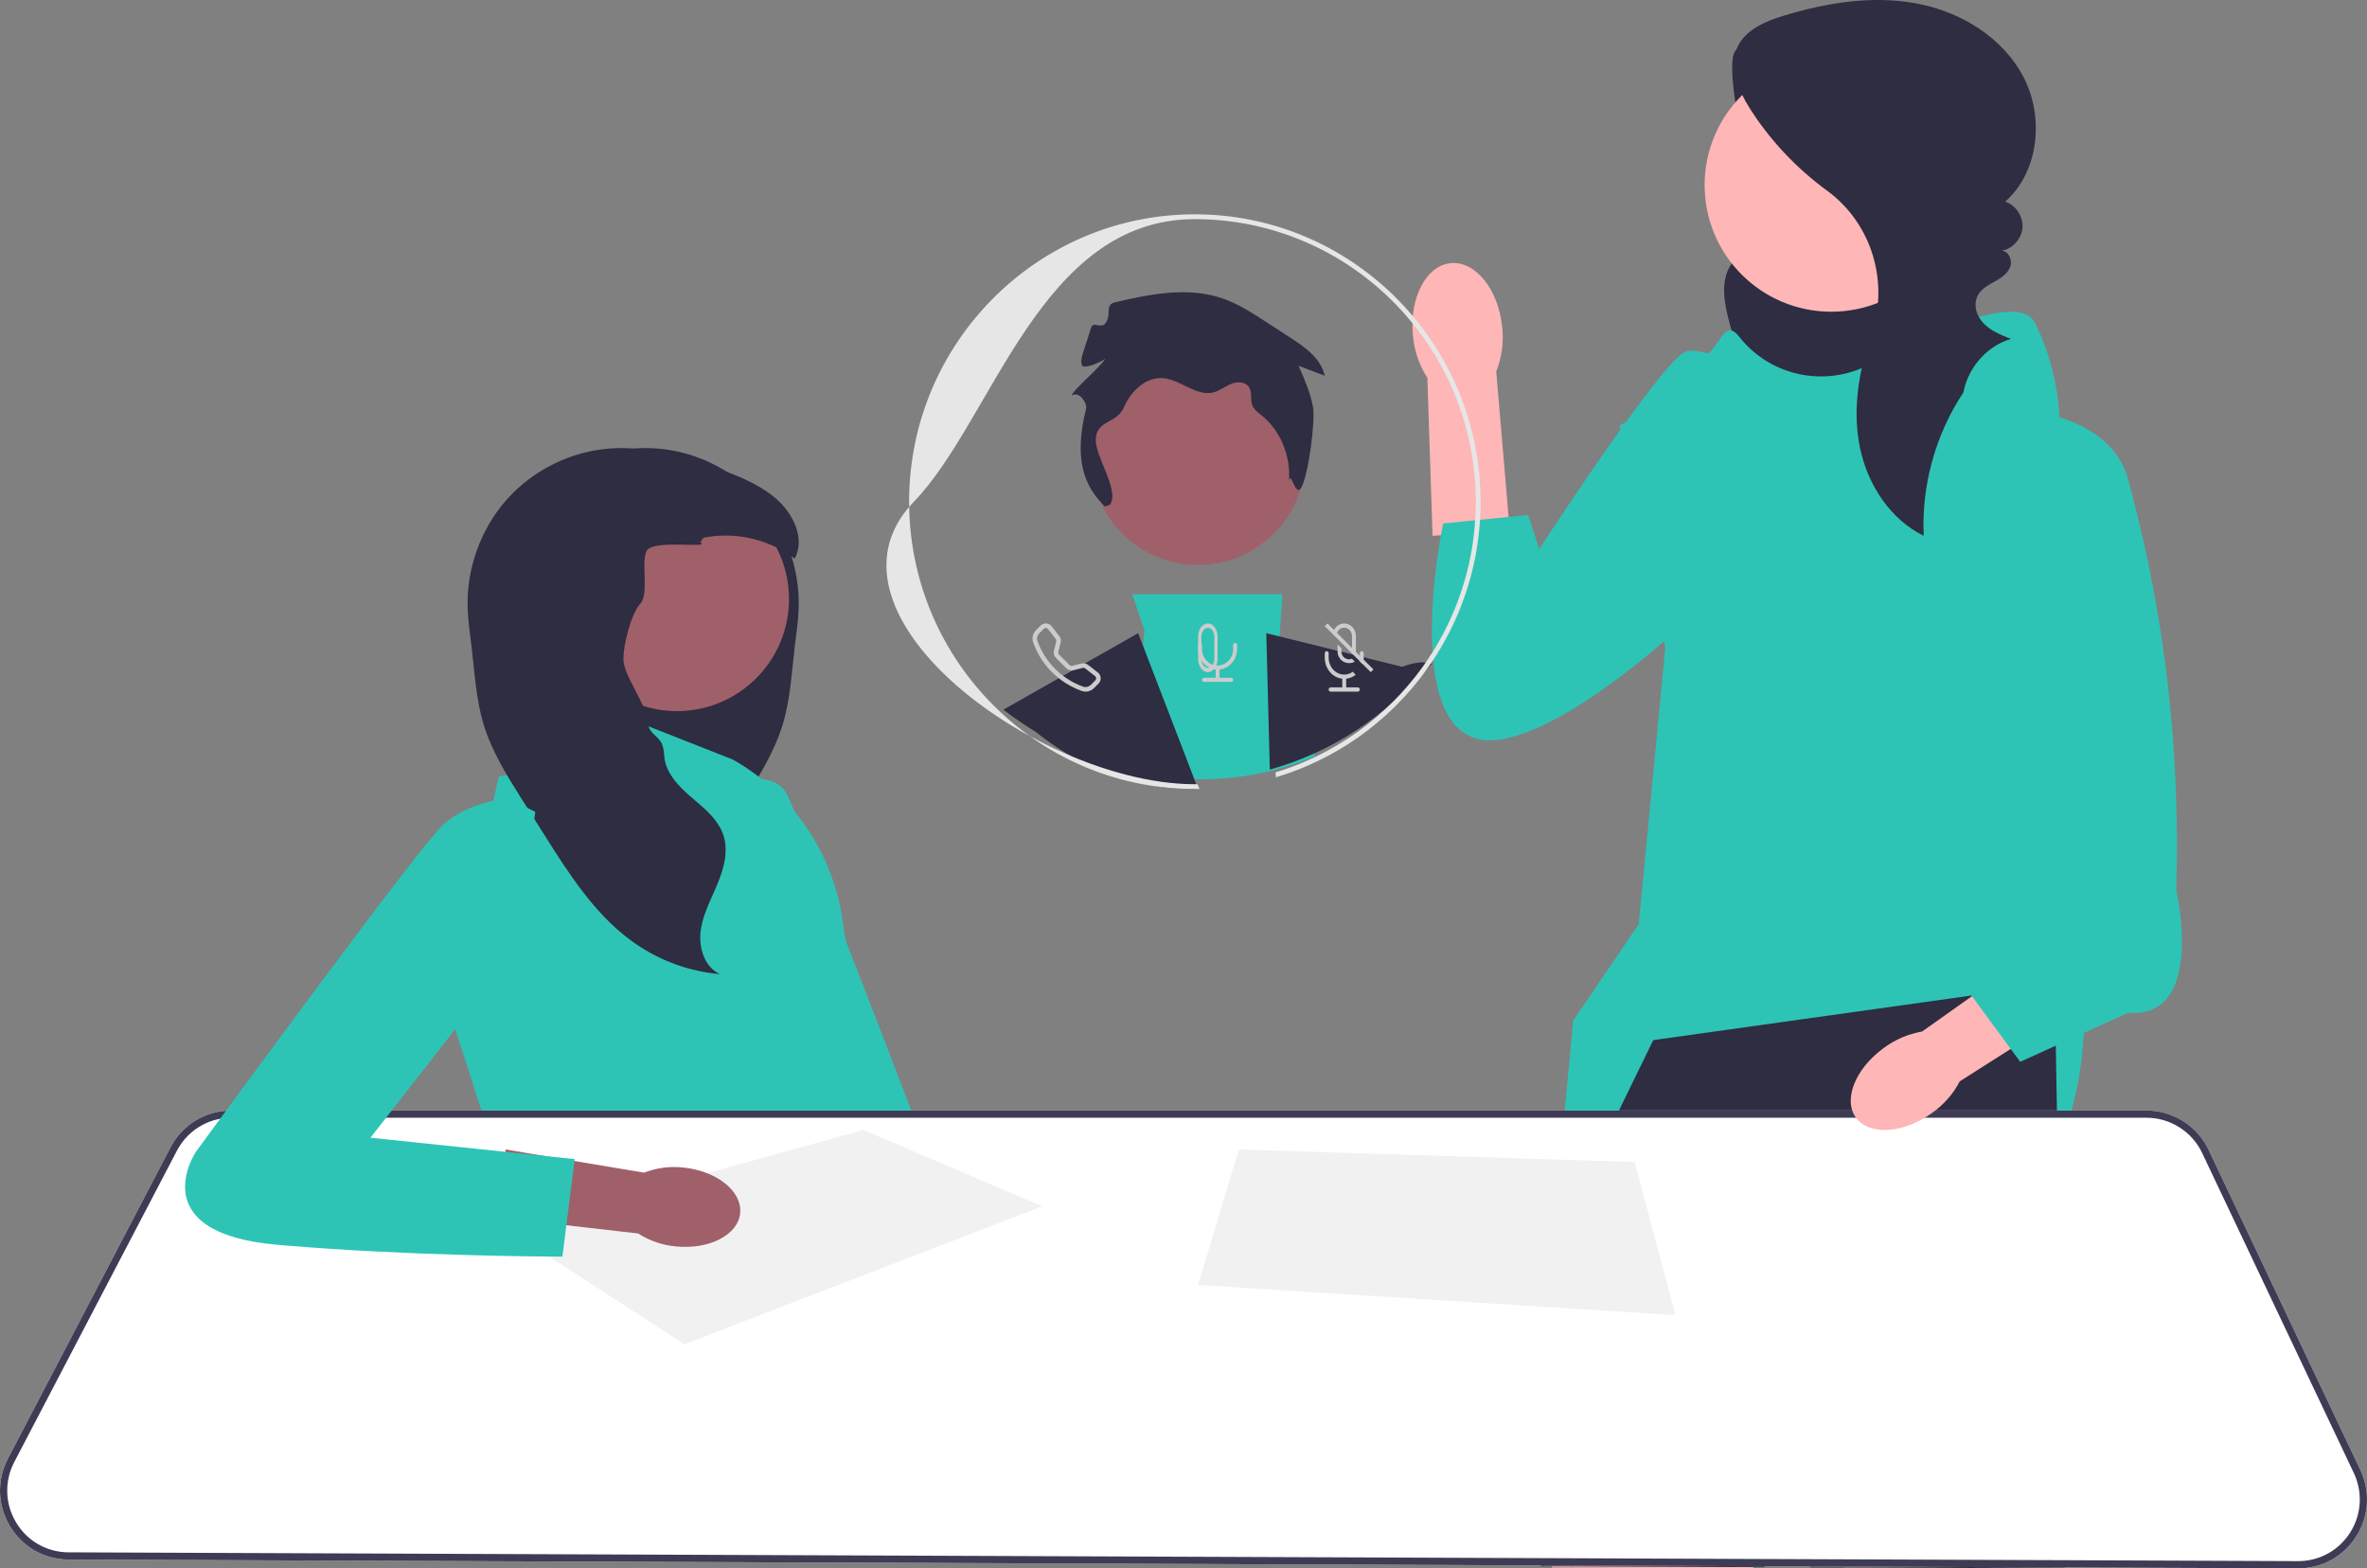 <?xml version="1.0" encoding="UTF-8"?> <svg xmlns="http://www.w3.org/2000/svg" xmlns:xlink="http://www.w3.org/1999/xlink" version="1.1" width="243px" height="161px" viewBox="0 0 243.0 161.0"><rect x="0" y="0" width="243.0" height="161.0" fill="#808080" stroke="none"/><defs><clipPath id="i0"><path d="M1600,0 L1600,6208 L0,6208 L0,0 L1600,0 Z"></path></clipPath><clipPath id="i1"><path d="M0.985,0.554 C1.645,-1.427 4.554,2.622 6.357,1.599 L5.571,3.716 C9.323,6.481 12.891,9.501 16.244,12.748 C18.235,14.676 20.175,16.718 21.487,19.169 C22.799,21.62 23.432,24.552 22.674,27.231 C22.07,29.367 20.629,31.19 18.901,32.564 C17.173,33.937 15.163,34.899 13.132,35.748 C11.019,36.631 8.677,37.413 6.485,36.755 C4.764,36.238 3.386,34.878 2.472,33.316 C1.559,31.753 1.053,29.988 0.578,28.237 C0.027,26.207 -0.448,23.868 0.73,22.131 C1.741,20.64 3.781,19.95 4.399,18.254 C4.754,17.279 4.539,16.18 4.137,15.224 C3.735,14.268 3.156,13.396 2.747,12.444 C1.923,10.527 0.326,2.535 0.985,0.554 Z"></path></clipPath><clipPath id="i2"><path d="M24,0 L22.237,16.257 L22.157,17 L2.216,16.923 L2.111,16.177 L0,1.281 L24,0 Z"></path></clipPath><clipPath id="i3"><path d="M21.355,0 C21.355,0 21.982,7.017 22,15.948 L21.999,16.805 C21.999,16.948 21.999,17.092 21.998,17.237 C21.998,17.489 21.995,17.743 21.993,18 L1.341,17.919 L1.273,17.153 L0,2.633 L21.355,0 Z"></path></clipPath><clipPath id="i4"><path d="M49.921,1.155 C52.353,6.046 52.445,10.798 52.448,11.15 L52.448,11.17 L54.976,70.409 C54.976,70.409 54.997,70.813 55,71.512 L54.999,71.855 C54.971,76.999 53.87,94.011 40.442,92.216 C30.489,90.886 17.026,93.924 8.425,96.355 L7.621,96.584 C3.019,97.91 0,99 0,99 L2.517,72.757 L9.239,62.863 L11.962,34.475 L7.267,11.638 L12.954,9.097 C12.954,9.097 13.586,4.649 15.482,4.649 C16.198,4.649 16.709,4.04 17.157,3.396 L17.313,3.168 C17.98,2.184 18.539,1.279 19.502,2.513 C19.519,2.535 19.536,2.556 19.553,2.578 C22.756,6.635 28.404,7.811 32.962,5.396 C39.468,1.949 48.351,-2.002 49.921,1.155 Z"></path></clipPath><clipPath id="i5"><path d="M52.936,0 L53,3.607 L53.037,5.655 L53.167,13.028 L53.182,13.772 L53.196,14.623 L53.985,59.254 L54,60 L49.866,59.983 L30.377,59.906 L27.841,59.896 L27.694,59.15 L23.773,39.125 L23.16,59.132 L23.138,59.876 L21.864,59.871 L1.632,59.792 L0.181,59.784 L0.176,59.041 L0.091,44.899 L0.012,31.804 L0,29.823 L6.06,17.397 L7.827,13.772 L8.19,13.028 L11.728,5.772 L43.747,1.287 L44.237,1.217 L52.936,0 Z"></path></clipPath><clipPath id="i6"><path d="M13,0 C20.18,0 26,5.82 26,13 C26,20.18 20.18,26 13,26 C5.82,26 0,20.18 0,13 C0,5.82 5.82,0 13,0 Z"></path></clipPath><clipPath id="i7"><path d="M31,0 L31,55 L0,55 L0,0 L31,0 Z"></path></clipPath><clipPath id="i8"><path d="M18.751,0.354 C23.265,1.195 27.611,3.82 29.745,7.931 C31.878,12.042 31.319,17.653 27.856,20.7 C28.949,21.057 29.721,22.228 29.629,23.386 C29.536,24.543 28.587,25.573 27.452,25.747 C28.192,25.721 28.629,26.707 28.365,27.407 C28.101,28.107 27.42,28.542 26.771,28.903 L26.631,28.98 L26.351,29.138 C25.561,29.595 24.819,30.154 24.816,31.297 C24.814,31.836 25.004,32.359 25.315,32.797 C26.067,33.859 27.282,34.337 28.451,34.786 C26.06,35.498 24.138,37.611 23.612,40.072 L23.572,40.276 L23.537,40.329 C20.696,44.619 19.252,49.841 19.49,55 C16.059,53.319 13.744,49.768 12.956,45.997 C12.168,42.225 12.769,38.265 14.036,34.628 C14.048,34.592 14.061,34.556 14.074,34.519 C15.997,29.062 14.21,22.961 9.566,19.569 C6.434,17.28 3.718,14.409 1.633,11.118 C0.456,9.26 -0.545,6.93 0.335,4.91 C1.145,3.049 3.238,2.18 5.164,1.598 C9.563,0.269 14.236,-0.487 18.751,0.354 Z"></path></clipPath><clipPath id="i9"><path d="M9.218,6.587 C9.391,8.129 9.181,9.689 8.606,11.136 L10,27.529 L2.068,28 L1.536,11.79 C0.69,10.474 0.181,8.98 0.052,7.433 C-0.327,3.569 1.418,0.247 3.949,0.013 C6.48,-0.221 8.839,2.721 9.218,6.587 Z"></path></clipPath><clipPath id="i10"><path d="M26.012,0.115 C28.495,-0.977 40.277,6.054 40.968,6.469 L41,6.488 L37.344,16.61 C37.344,16.61 18.7,37.604 7.368,39.853 C-3.965,42.103 1.153,17.735 1.153,17.735 L9.88,16.87 L11.023,20.359 C11.023,20.359 14.201,15.471 17.673,10.493 L18.138,9.829 C21.398,5.184 24.804,0.646 26.012,0.115 Z"></path></clipPath><clipPath id="i11"><path d="M8.826,1.617 C9.725,3.443 14.179,14.852 18.568,26.222 L19.115,27.643 C23.675,39.467 28,50.815 28,50.815 L16.851,53 L0,1.916 C0,1.916 6.954,-2.188 8.826,1.617 Z"></path></clipPath><clipPath id="i12"><path d="M15.506,0.018 C16.161,-0.013 16.816,-0.004 17.473,0.046 C19.434,0.195 21.359,0.733 23.128,1.6 C24.955,2.495 26.615,3.738 27.972,5.266 C29.297,6.758 30.326,8.511 31.011,10.392 C31.711,12.305 32.055,14.353 31.993,16.391 C31.954,17.716 31.75,19.028 31.594,20.345 C31.274,23.032 31.141,25.767 30.36,28.354 C29.511,31.16 27.934,33.675 26.376,36.152 C25.83,37.019 25.284,37.884 24.739,38.751 L24.133,39.712 C21.681,43.608 19.133,47.605 15.506,50.372 C15.284,50.541 15.059,50.705 14.829,50.865 C12.27,52.64 9.255,53.732 6.165,54 C7.717,53.3 8.352,51.328 8.148,49.62 C7.941,47.912 7.098,46.364 6.436,44.78 C5.772,43.195 5.279,41.41 5.802,39.771 C5.92,39.408 6.08,39.068 6.272,38.751 C6.972,37.596 8.101,36.697 9.138,35.802 C10.463,34.66 11.799,33.247 11.878,31.487 C11.982,29.182 9.876,27.172 10.132,24.88 C10.309,23.307 11.581,22.005 11.679,20.425 C11.767,19.02 10.907,17.74 9.964,16.707 C9.02,15.673 7.93,14.72 7.366,13.434 C6.803,12.147 6.98,10.375 8.182,9.672 L7.859,9.207 C5.211,8.66 2.381,9.104 0,10.392 C0.685,8.511 1.714,6.758 3.039,5.266 C4.396,3.738 6.056,2.495 7.883,1.6 C10.367,0.787 12.921,0.126 15.506,0.018 Z"></path></clipPath><clipPath id="i13"><path d="M16.6,0 L29.236,4.973 C35.33,8.423 39.488,14.512 40.495,21.461 L40.88,24.119 C44.349,34.562 38.651,41.027 38.651,41.027 L39.889,46 L4.707,45.005 L0,30.335 L5.203,6.714 L16.28,4.973 L16.6,0 Z"></path></clipPath><clipPath id="i14"><path d="M11.5,0 C17.851,0 23,5.149 23,11.5 C23,17.851 17.851,23 11.5,23 C5.149,23 0,17.851 0,11.5 C0,5.149 5.149,0 11.5,0 Z"></path></clipPath><clipPath id="i15"><path d="M14.57,0.046 C15.229,-0.004 15.886,-0.013 16.543,0.017 C19.135,0.126 21.697,0.787 24.188,1.6 C24.572,1.725 24.953,1.855 25.331,1.985 C27.527,2.739 29.74,3.595 31.536,5.078 C33.37,6.589 34.719,9.251 33.582,11.348 C33.111,10.989 32.615,10.671 32.095,10.392 C29.706,9.104 26.868,8.66 24.212,9.207 L23.889,9.672 C25.094,10.375 18.927,9.298 18.363,10.584 C17.797,11.871 18.666,14.956 17.72,15.989 C16.774,17.022 15.92,20.421 16.008,21.826 C16.107,23.406 18.185,26.089 18.363,27.663 C18.619,29.954 20.077,29.183 20.182,31.487 C20.261,33.247 21.601,34.66 22.93,35.802 C23.97,36.697 25.102,37.596 25.804,38.751 C25.997,39.068 26.157,39.408 26.275,39.771 C26.8,41.41 26.305,43.195 25.639,44.78 C25.537,45.024 25.431,45.267 25.323,45.509 L24.999,46.238 C24.516,47.332 24.067,48.438 23.923,49.62 C23.718,51.328 24.355,53.3 25.911,54 C22.812,53.732 19.788,52.64 17.222,50.865 C16.99,50.706 16.766,50.541 16.543,50.373 C12.905,47.605 10.349,43.608 7.89,39.713 C7.687,39.393 7.485,39.071 7.282,38.751 C6.736,37.884 6.188,37.019 5.64,36.152 C4.078,33.675 2.496,31.161 1.645,28.355 C0.861,25.767 0.728,23.032 0.407,20.345 C0.251,19.028 0.046,17.716 0.007,16.391 C-0.055,14.352 0.29,12.305 0.992,10.392 C1.679,8.511 2.71,6.758 4.039,5.266 C5.401,3.738 7.066,2.495 8.898,1.6 C10.672,0.733 12.603,0.195 14.57,0.046 Z"></path></clipPath><clipPath id="i16"><path d="M243,0 L243,47 L0,47 L0,0 L243,0 Z"></path></clipPath><clipPath id="i17"><path d="M220.379,0 C223.083,0 225.581,1.585 226.742,4.036 L242.31,36.883 C243.358,39.092 243.205,41.647 241.898,43.714 C240.597,45.772 238.375,47 235.949,47 L235.919,47 L212.42,46.908 L208.26,46.891 L188.651,46.814 L186.099,46.804 L181.368,46.785 L180.086,46.78 L159.73,46.7 L158.27,46.693 L7.028,46.096 C4.545,46.086 2.299,44.804 1.019,42.667 C-0.263,40.533 -0.34,37.938 0.814,35.732 L17.501,3.788 C18.374,2.114 19.849,0.896 21.582,0.339 C22.267,0.116 22.995,0 23.742,0 Z"></path></clipPath><clipPath id="i18"><path d="M220.379,0 C223.083,0 225.581,1.585 226.742,4.036 L242.31,36.883 C243.358,39.092 243.205,41.647 241.898,43.715 C240.597,45.772 238.375,47 235.949,47 L235.919,47 L212.42,46.908 L208.26,46.891 L188.651,46.814 L186.099,46.804 L181.368,46.785 L180.086,46.78 L159.73,46.7 L158.27,46.693 L7.028,46.096 C4.545,46.086 2.299,44.804 1.019,42.667 C-0.263,40.533 -0.34,37.938 0.814,35.732 L17.501,3.788 C18.374,2.114 19.849,0.896 21.582,0.339 C22.267,0.116 22.995,0 23.742,0 Z M220.379,0.743 L23.742,0.743 C22.684,0.743 21.668,1.005 20.773,1.486 C19.676,2.072 18.759,2.983 18.157,4.135 L1.47,36.076 C0.437,38.052 0.506,40.375 1.653,42.286 C2.797,44.197 4.809,45.344 7.03,45.354 L158.265,45.95 L159.663,45.955 L180.091,46.037 L181.39,46.042 L185.951,46.059 L188.548,46.069 L208.339,46.148 L212.405,46.163 L235.922,46.257 L235.949,46.257 C238.121,46.257 240.108,45.16 241.275,43.316 C242.443,41.466 242.581,39.181 241.642,37.2 L226.074,4.355 C225.034,2.161 222.8,0.743 220.379,0.743 Z"></path></clipPath><clipPath id="i19"><path d="M36.626,0 L55,7.826 L18.252,22 L0,10.145 L36.626,0 Z"></path></clipPath><clipPath id="i20"><path d="M4.186,0 L44.814,1.288 L49,17 L0,13.909 L4.186,0 Z"></path></clipPath><clipPath id="i21"><path d="M0.908,0 L15.124,2.379 C16.412,1.876 17.799,1.697 19.168,1.855 C22.599,2.204 25.204,4.299 24.987,6.534 C24.771,8.77 21.814,10.299 18.382,9.95 C17.009,9.83 15.684,9.375 14.518,8.623 L0,6.959 L0.908,0 Z"></path></clipPath><clipPath id="i22"><path d="M33.306,0 L35.958,1.343 L33.716,15.992 L19.033,34.792 L40,36.99 L38.737,47 L38.368,46.999 C36.002,46.99 22.676,46.893 10.278,45.852 L9.434,45.779 C-4.46,44.558 1.098,36.257 1.098,36.257 C1.098,36.257 7.413,27.616 13.763,19.093 L14.482,18.129 C19.868,10.911 25.109,4.016 26.359,2.808 C29.014,0.241 32.938,0.016 33.282,0.001 L33.306,0 Z"></path></clipPath><clipPath id="i23"><path d="M15.655,0 L15.408,3.653 L15.317,4.983 L15.451,5.405 L18.849,16.146 L19,16.626 C17.948,17.073 16.865,17.46 15.755,17.784 C13.215,18.531 10.532,18.953 7.761,18.993 C7.597,18.998 7.433,19 7.27,19 C4.763,19 2.328,18.693 0,18.114 L0.06,17.522 L1.415,4.566 L1.5,3.738 L0.244,0 L15.655,0 Z"></path></clipPath><clipPath id="i24"><path d="M13.847,0 L14.061,0.556 L19.795,15.463 L20,15.992 C19.847,15.997 19.694,16 19.541,16 C17.194,16 14.916,15.671 12.737,15.052 C9.314,14.082 6.139,12.393 3.343,10.141 C2.191,9.433 1.072,8.667 0,7.854 L0.53,7.553 L13.847,0 Z"></path></clipPath><clipPath id="i25"><path d="M3.415,0.019 C3.611,0.036 3.804,0.07 4,0.126 C3.933,0.209 3.863,0.289 3.793,0.37 C2.661,1.677 1.406,2.891 0.048,4 L0.038,3.349 L0,0.952 C0,0.952 1.084,0.233 2.423,0.046 C2.742,-0.001 3.077,-0.015 3.415,0.019 Z"></path></clipPath><clipPath id="i26"><path d="M0,0 L14.664,3.629 L15.443,3.822 L16,3.958 C14.896,5.283 13.672,6.515 12.349,7.641 C9.818,9.8 6.909,11.571 3.732,12.852 C2.639,13.295 1.514,13.678 0.361,14 L0.348,13.488 L0.044,1.736 L0,0 Z"></path></clipPath><clipPath id="i27"><path d="M11,0 C17.075,0 22,4.925 22,11 C22,17.075 17.075,22 11,22 C4.925,22 0,17.075 0,11 C0,4.925 4.925,0 11,0 Z"></path></clipPath><clipPath id="i28"><path d="M2.337,30.035 C2.483,38.375 6.089,45.881 11.771,51.161 C12.698,52.024 13.682,52.827 14.715,53.564 C13.509,52.907 12.338,52.195 11.217,51.442 C2.3,45.455 -3.463,36.788 2.337,30.035 Z M31.905,58.998 L31.665,59 C29.21,59 26.826,58.695 24.546,58.12 C20.964,57.22 17.641,55.653 14.715,53.564 C17.882,55.299 21.282,56.677 24.605,57.532 C27.038,58.16 29.431,58.504 31.665,58.504 C31.754,58.504 31.842,58.504 31.931,58.502 L32.146,58.993 L31.905,58.998 Z M39.963,57.28 L40.584,57.085 C41.408,56.816 42.216,56.51 43.005,56.167 C46.066,54.848 48.857,53.008 51.265,50.757 C52.315,49.778 53.294,48.72 54.191,47.592 C54.253,47.52 54.31,47.445 54.369,47.371 C54.61,47.061 54.847,46.746 55.076,46.424 C57.623,42.872 59.39,38.714 60.125,34.215 C60.226,33.603 60.307,32.983 60.366,32.358 C60.46,31.419 60.507,30.464 60.507,29.5 C60.507,22.854 58.274,16.723 54.522,11.83 C49.244,4.941 40.961,0.496 31.665,0.496 C15.762,0.496 10.958,21.071 2.823,29.5 C2.653,29.676 2.49,29.854 2.337,30.035 C2.332,29.857 2.33,29.678 2.33,29.5 C2.33,13.233 15.491,0 31.665,0 C40.951,0 49.241,4.361 54.62,11.153 C58.614,16.193 61,22.571 61,29.5 C61,30.447 60.956,31.384 60.867,32.309 C60.808,32.941 60.729,33.566 60.63,34.183 C59.866,38.99 57.943,43.412 55.155,47.148 C55.074,47.259 54.99,47.371 54.906,47.48 C54.845,47.564 54.78,47.646 54.716,47.728 C53.676,49.057 52.522,50.291 51.275,51.419 C48.889,53.583 46.148,55.358 43.152,56.642 C42.122,57.086 41.062,57.47 39.975,57.793 L39.963,57.28 Z"></path></clipPath><clipPath id="i29"><path d="M15.596,0.666 C17.152,1.217 18.568,2.133 19.968,3.042 L22.531,4.705 C24.001,5.658 25.597,6.79 26,8.569 L23.309,7.548 C23.909,8.903 24.513,10.276 24.788,11.745 C25.062,13.214 24.32,18.747 23.602,20.036 C22.971,21.168 22.524,18.127 22.317,19.424 C22.554,16.876 21.475,14.232 19.56,12.676 L19.294,12.463 C18.982,12.211 18.681,11.941 18.546,11.558 C18.351,11.01 18.546,10.351 18.28,9.838 C17.949,9.2 17.086,9.139 16.443,9.39 C15.799,9.64 15.236,10.111 14.569,10.28 C12.801,10.727 11.193,8.951 9.38,8.817 C7.653,8.69 6.108,10.126 5.39,11.8 C4.671,13.474 2.685,13.111 2.499,14.94 C2.424,15.683 2.826,16.722 3.258,17.789 L3.458,18.282 C4.021,19.681 4.516,21.059 3.938,21.819 L3.428,22 C1.49,20.058 0.139,17.483 1.491,11.995 C1.592,11.586 1.322,11.147 1.061,10.828 C0.801,10.509 0.309,10.361 0,10.627 C0.22,9.937 3.238,7.476 3.458,6.787 C3.201,7.15 1.239,7.927 1.082,7.505 C0.924,7.083 1.062,6.608 1.2,6.179 L2.024,3.618 C2.231,2.974 3.048,3.744 3.458,3.22 C4.192,2.283 3.355,1.295 4.475,1.032 C8.144,0.172 12.032,-0.597 15.596,0.666 Z"></path></clipPath><clipPath id="i30"><path d="M0.826,0.224 C1.124,-0.075 1.606,-0.075 1.904,0.224 C1.926,0.246 1.948,0.27 1.967,0.295 L2.752,1.304 C2.896,1.49 2.948,1.73 2.889,1.957 L2.649,2.915 C2.625,3.016 2.654,3.123 2.728,3.197 L3.803,4.272 C3.877,4.346 3.984,4.375 4.085,4.35 L5.043,4.111 C5.27,4.055 5.512,4.104 5.696,4.248 L5.886,4.394 L6.705,5.033 C7.067,5.316 7.101,5.852 6.776,6.174 L6.324,6.629 C6.001,6.952 5.517,7.094 5.065,6.935 C4.322,6.673 3.623,6.306 2.987,5.847 C2.637,5.592 2.307,5.309 1.999,5.001 C1.131,4.138 0.471,3.089 0.065,1.935 C-0.094,1.485 0.048,0.999 0.373,0.676 Z M1.598,0.581 C1.498,0.451 1.312,0.429 1.183,0.529 C1.173,0.537 1.163,0.544 1.156,0.554 L0.701,1.006 C0.491,1.219 0.412,1.517 0.505,1.781 C0.889,2.869 1.513,3.857 2.329,4.671 C2.676,5.02 3.055,5.336 3.461,5.607 C4.006,5.979 4.596,6.277 5.219,6.495 C5.483,6.587 5.781,6.509 5.994,6.299 L6.446,5.847 C6.564,5.729 6.564,5.544 6.446,5.426 C6.439,5.419 6.429,5.409 6.419,5.402 L5.422,4.627 L5.41,4.617 C5.339,4.561 5.243,4.541 5.155,4.563 L4.197,4.803 C3.938,4.869 3.662,4.793 3.473,4.602 L2.398,3.527 C2.209,3.338 2.131,3.062 2.197,2.803 L2.437,1.845 C2.459,1.757 2.439,1.661 2.383,1.59 Z"></path></clipPath><clipPath id="i31"><path d="M3.8,0 C3.91,0 4,0.094 4,0.211 L4,0.631 C4,1.713 3.222,2.618 2.2,2.726 L2.2,3.579 L3.4,3.579 C3.511,3.579 3.6,3.673 3.6,3.789 C3.6,3.906 3.511,4 3.4,4 L0.6,4 C0.489,4 0.4,3.906 0.4,3.789 C0.4,3.673 0.489,3.579 0.6,3.579 L1.8,3.579 L1.8,2.726 C0.778,2.618 0,1.713 0,0.631 L0,0.211 C0,0.094 0.09,0 0.2,0 C0.31,0 0.4,0.094 0.4,0.211 L0.4,0.631 C0.4,1.562 1.116,2.316 2,2.316 C2.884,2.316 3.6,1.562 3.6,0.631 L3.6,0.211 C3.6,0.094 3.69,0 3.8,0 Z"></path></clipPath><clipPath id="i32"><path d="M1,0 C1.553,0 2,0.61 2,1.364 L2,3.638 C2,4.39 1.553,5 1,5 C0.449,5 0,4.39 0,3.638 L0,1.364 C0,0.61 0.449,0 1,0 Z M1,0.455 C0.631,0.455 0.333,0.861 0.333,1.364 L0.333,3.638 C0.333,4.139 0.631,4.548 1,4.548 C1.369,4.548 1.667,4.139 1.667,3.638 L1.667,1.364 C1.667,0.861 1.369,0.455 1,0.455 Z"></path></clipPath><clipPath id="i33"><path d="M0.201,2.844 C0.275,2.844 0.337,2.888 0.371,2.952 C0.391,2.984 0.4,3.023 0.4,3.062 L0.4,3.499 C0.4,4.465 1.117,5.25 2,5.25 C2.328,5.25 2.632,5.142 2.885,4.956 L3.173,5.272 C2.887,5.499 2.552,5.638 2.201,5.675 L2.201,6.562 L3.401,6.562 C3.511,6.562 3.6,6.66 3.6,6.78 C3.6,6.902 3.511,7 3.401,7 L0.601,7 C0.489,7 0.4,6.902 0.4,6.78 C0.4,6.66 0.489,6.562 0.601,6.562 L1.801,6.562 L1.801,5.675 C0.78,5.563 0,4.621 0,3.499 L0,3.062 C0,2.981 0.042,2.91 0.103,2.874 C0.132,2.854 0.165,2.844 0.201,2.844 Z M3.801,2.844 C3.911,2.844 4,2.942 4,3.062 L4,3.499 C4,3.663 3.984,3.822 3.951,3.976 C3.935,4.054 3.915,4.13 3.893,4.206 L3.589,3.871 L3.569,3.849 C3.589,3.734 3.6,3.617 3.6,3.499 L3.6,3.062 C3.6,2.942 3.689,2.844 3.801,2.844 Z M0.865,0.891 C1.077,0.204 1.759,-0.163 2.387,0.07 C2.872,0.251 3.2,0.752 3.2,1.312 L3.2,3.446 L2.8,3.008 L2.8,1.312 C2.802,0.83 2.445,0.436 2.004,0.434 C1.578,0.432 1.225,0.796 1.202,1.26 Z"></path></clipPath><clipPath id="i34"><path d="M0.279,0 L3.311,3.032 L5,4.721 L4.723,5 L2.555,2.834 L0,0.279 L0.279,0 Z M1.319,2.155 L1.713,2.548 L1.713,2.894 C1.713,2.993 1.733,3.091 1.77,3.184 C1.931,3.588 2.388,3.786 2.79,3.626 L3.085,3.92 C2.907,4.022 2.704,4.074 2.5,4.074 C1.849,4.074 1.319,3.544 1.319,2.894 L1.319,2.155 Z"></path></clipPath><clipPath id="i35"><path d="M19.868,0 L24,5.859 L11.193,14.004 C10.533,15.281 9.57,16.384 8.386,17.222 C5.452,19.357 1.95,19.604 0.564,17.774 C-0.822,15.944 0.433,12.731 3.368,10.595 C4.528,9.726 5.884,9.143 7.322,8.893 L19.868,0 Z"></path></clipPath><clipPath id="i36"><path d="M18.488,7.235 C20.336,14.155 24.034,28.905 23.418,49.385 C23.418,49.385 26.499,62.596 18.488,61.967 L7.395,67 L0,56.934 L6.163,49.385 L6.883,0 L6.908,0.001 C7.45,0.024 16.693,0.518 18.488,7.235 Z"></path></clipPath></defs><g transform="translate(-289.0 -2175.0)"><g clip-path="url(#i0)"><g transform="translate(286.0 1049.0)"><g transform="translate(3.0 1112.0)"><g transform="translate(0.0 14.0)"><g transform="translate(177.0 5.0)"><g clip-path="url(#i1)"><polygon points="-8.54871729e-15,1.02140518e-14 23,1.02140518e-14 23,37 -8.54871729e-15,37 -8.54871729e-15,1.02140518e-14" stroke="none" fill="#2E2D41"></polygon></g></g><g transform="translate(187.0 144.0)"><g clip-path="url(#i2)"><polygon points="0,0 24,0 24,17 0,17 0,0" stroke="none" fill="#FFB6B6"></polygon></g></g><g transform="translate(158.0 143.0)"><g clip-path="url(#i3)"><polygon points="0,0 22,0 22,18 0,18 0,0" stroke="none" fill="#FFB6B6"></polygon></g></g><g transform="translate(159.0 32.0)"><g clip-path="url(#i4)"><polygon points="0,1.77635684e-15 55,1.77635684e-15 55,99 0,99 0,1.77635684e-15" stroke="none" fill="#2DC4B6"></polygon></g></g><g transform="translate(158.0 101.0)"><g clip-path="url(#i5)"><polygon points="0,0 54,0 54,60 0,60 0,0" stroke="none" fill="#2E2D41"></polygon></g></g><g transform="translate(175.0 6.0)"><g clip-path="url(#i6)"><polygon points="0,0 26,0 26,26 0,26 0,0" stroke="none" fill="#FFB6B6"></polygon></g></g><g transform="translate(178.0 0.0)"><g clip-path="url(#i7)"><g transform="translate(0.0 -1.297835098057476e-05)"><g clip-path="url(#i8)"><polygon points="0,1.29783509e-05 31,1.29783509e-05 31,55 0,55 0,1.29783509e-05" stroke="none" fill="#2E2D41"></polygon></g></g></g></g><g transform="translate(145.0 27.0)"><g clip-path="url(#i9)"><polygon points="4.78783679e-15,1.17857113e-14 10,1.17857113e-14 10,28 4.78783679e-15,28 4.78783679e-15,1.17857113e-14" stroke="none" fill="#FFB6B6"></polygon></g></g><g transform="translate(147.0 36.0)"><g clip-path="url(#i10)"><polygon points="-1.11022302e-15,-2.66453526e-15 41,-2.66453526e-15 41,40 -1.11022302e-15,40 -1.11022302e-15,-2.66453526e-15" stroke="none" fill="#2DC4B6"></polygon></g></g><g transform="translate(72.0 80.0)"><g clip-path="url(#i11)"><polygon points="0,6.43929354e-15 28,6.43929354e-15 28,53 0,53 0,6.43929354e-15" stroke="none" fill="#2DC4B6"></polygon></g></g><g transform="translate(50.0 46.0)"><g clip-path="url(#i12)"><polygon points="0,6.00214323e-15 32,6.00214323e-15 32,54 0,54 0,6.00214323e-15" stroke="none" fill="#2E2D41"></polygon></g></g><g transform="translate(46.0 73.0)"><g clip-path="url(#i13)"><polygon points="0,0 42,0 42,46 0,46 0,0" stroke="none" fill="#2DC4B6"></polygon></g></g><g transform="translate(58.0 50.0)"><g clip-path="url(#i14)"><polygon points="0,0 23,0 23,23 0,23 0,0" stroke="none" fill="#9F606A"></polygon></g></g><g transform="translate(48.0 46.0)"><g clip-path="url(#i15)"><polygon points="3.33066907e-16,-5.93622373e-15 34,-5.93622373e-15 34,54 3.33066907e-16,54 3.33066907e-16,-5.93622373e-15" stroke="none" fill="#2E2D41"></polygon></g></g><g transform="translate(0.0 114.0)"><g clip-path="url(#i16)"><g transform="translate(-3.1888028331650276e-05 0.0)"><g clip-path="url(#i17)"><polygon points="3.18880283e-05,0 243,0 243,47 3.18880283e-05,47 3.18880283e-05,0" stroke="none" fill="#FFFFFF"></polygon></g></g></g></g><g transform="translate(0.0 114.0)"><g clip-path="url(#i16)"><g clip-path="url(#i18)"><polygon points="0,0 243,0 243,47 0,47 0,0" stroke="none" fill="#3E3C55"></polygon></g></g></g><g transform="translate(52.0 116.0)"><g clip-path="url(#i19)"><polygon points="0,0 55,0 55,22 0,22 0,0" stroke="none" fill="#F1F1F1"></polygon></g></g><g transform="translate(123.0 118.0)"><g clip-path="url(#i20)"><polygon points="0,0 49,0 49,17 0,17 0,0" stroke="none" fill="#F1F1F1"></polygon></g></g><g transform="translate(51.0 118.0)"><g clip-path="url(#i21)"><polygon points="0,0 25,0 25,10 0,10 0,0" stroke="none" fill="#9F606A"></polygon></g></g><g transform="translate(19.0 82.0)"><g clip-path="url(#i22)"><polygon points="1.11022302e-15,0 40,0 40,47 1.11022302e-15,47 1.11022302e-15,0" stroke="none" fill="#2DC4B6"></polygon></g></g><g transform="translate(116.0 61.0)"><g clip-path="url(#i23)"><polygon points="0,0 19,0 19,19 0,19 0,0" stroke="none" fill="#2DC4B6"></polygon></g></g><g transform="translate(103.0 65.0)"><g clip-path="url(#i24)"><polygon points="0,0 20,0 20,16 0,16 0,0" stroke="none" fill="#2E2D41"></polygon></g></g><g transform="translate(143.0 68.0)"><g clip-path="url(#i25)"><polygon points="0,-4.64905892e-16 4,-4.64905892e-16 4,4 0,4 0,-4.64905892e-16" stroke="none" fill="#2E2D41"></polygon></g></g><g transform="translate(130.0 65.0)"><g clip-path="url(#i26)"><polygon points="0,0 16,0 16,14 0,14 0,0" stroke="none" fill="#2E2D41"></polygon></g></g><g transform="translate(112.0 36.0)"><g clip-path="url(#i27)"><polygon points="0,0 22,0 22,22 0,22 0,0" stroke="none" fill="#9F606A"></polygon></g></g><g transform="translate(91.0 22.0)"><g clip-path="url(#i28)"><polygon points="4.4408921e-16,0 61,0 61,59 4.4408921e-16,59 4.4408921e-16,0" stroke="none" fill="#E6E6E6"></polygon></g></g><g transform="translate(110.0 30.0)"><g clip-path="url(#i29)"><polygon points="0,4.4408921e-16 26,4.4408921e-16 26,22 0,22 0,4.4408921e-16" stroke="none" fill="#2E2D41"></polygon></g></g><g transform="translate(106.0 64.0)"><g clip-path="url(#i30)"><polygon points="0,-2.77555756e-17 7,-2.77555756e-17 7,7 0,7 0,-2.77555756e-17" stroke="none" fill="#CCCCCC"></polygon></g></g><g transform="translate(123.0 66.0)"><g clip-path="url(#i31)"><polygon points="0,0 4,0 4,4 0,4 0,0" stroke="none" fill="#CCCCCC"></polygon></g></g><g transform="translate(123.0 64.0)"><g clip-path="url(#i32)"><polygon points="0,0 2,0 2,5 0,5 0,0" stroke="none" fill="#CCCCCC"></polygon></g></g><g transform="translate(136.0 64.0)"><g clip-path="url(#i33)"><polygon points="0,-1.38777878e-17 4,-1.38777878e-17 4,7 0,7 0,-1.38777878e-17" stroke="none" fill="#CCCCCC"></polygon></g></g><g transform="translate(136.0 64.0)"><g clip-path="url(#i34)"><polygon points="0,0 5,0 5,5 0,5 0,0" stroke="none" fill="#CCCCCC"></polygon></g></g><g transform="translate(190.0 97.0)"><g clip-path="url(#i35)"><polygon points="-3.33066907e-16,0 24,0 24,19 -3.33066907e-16,19 -3.33066907e-16,0" stroke="none" fill="#FFB6B6"></polygon></g></g><g transform="translate(200.0 42.0)"><g clip-path="url(#i36)"><polygon points="0,0 24,0 24,67 0,67 0,0" stroke="none" fill="#2DC4B6"></polygon></g></g></g></g></g></g></g></svg> 